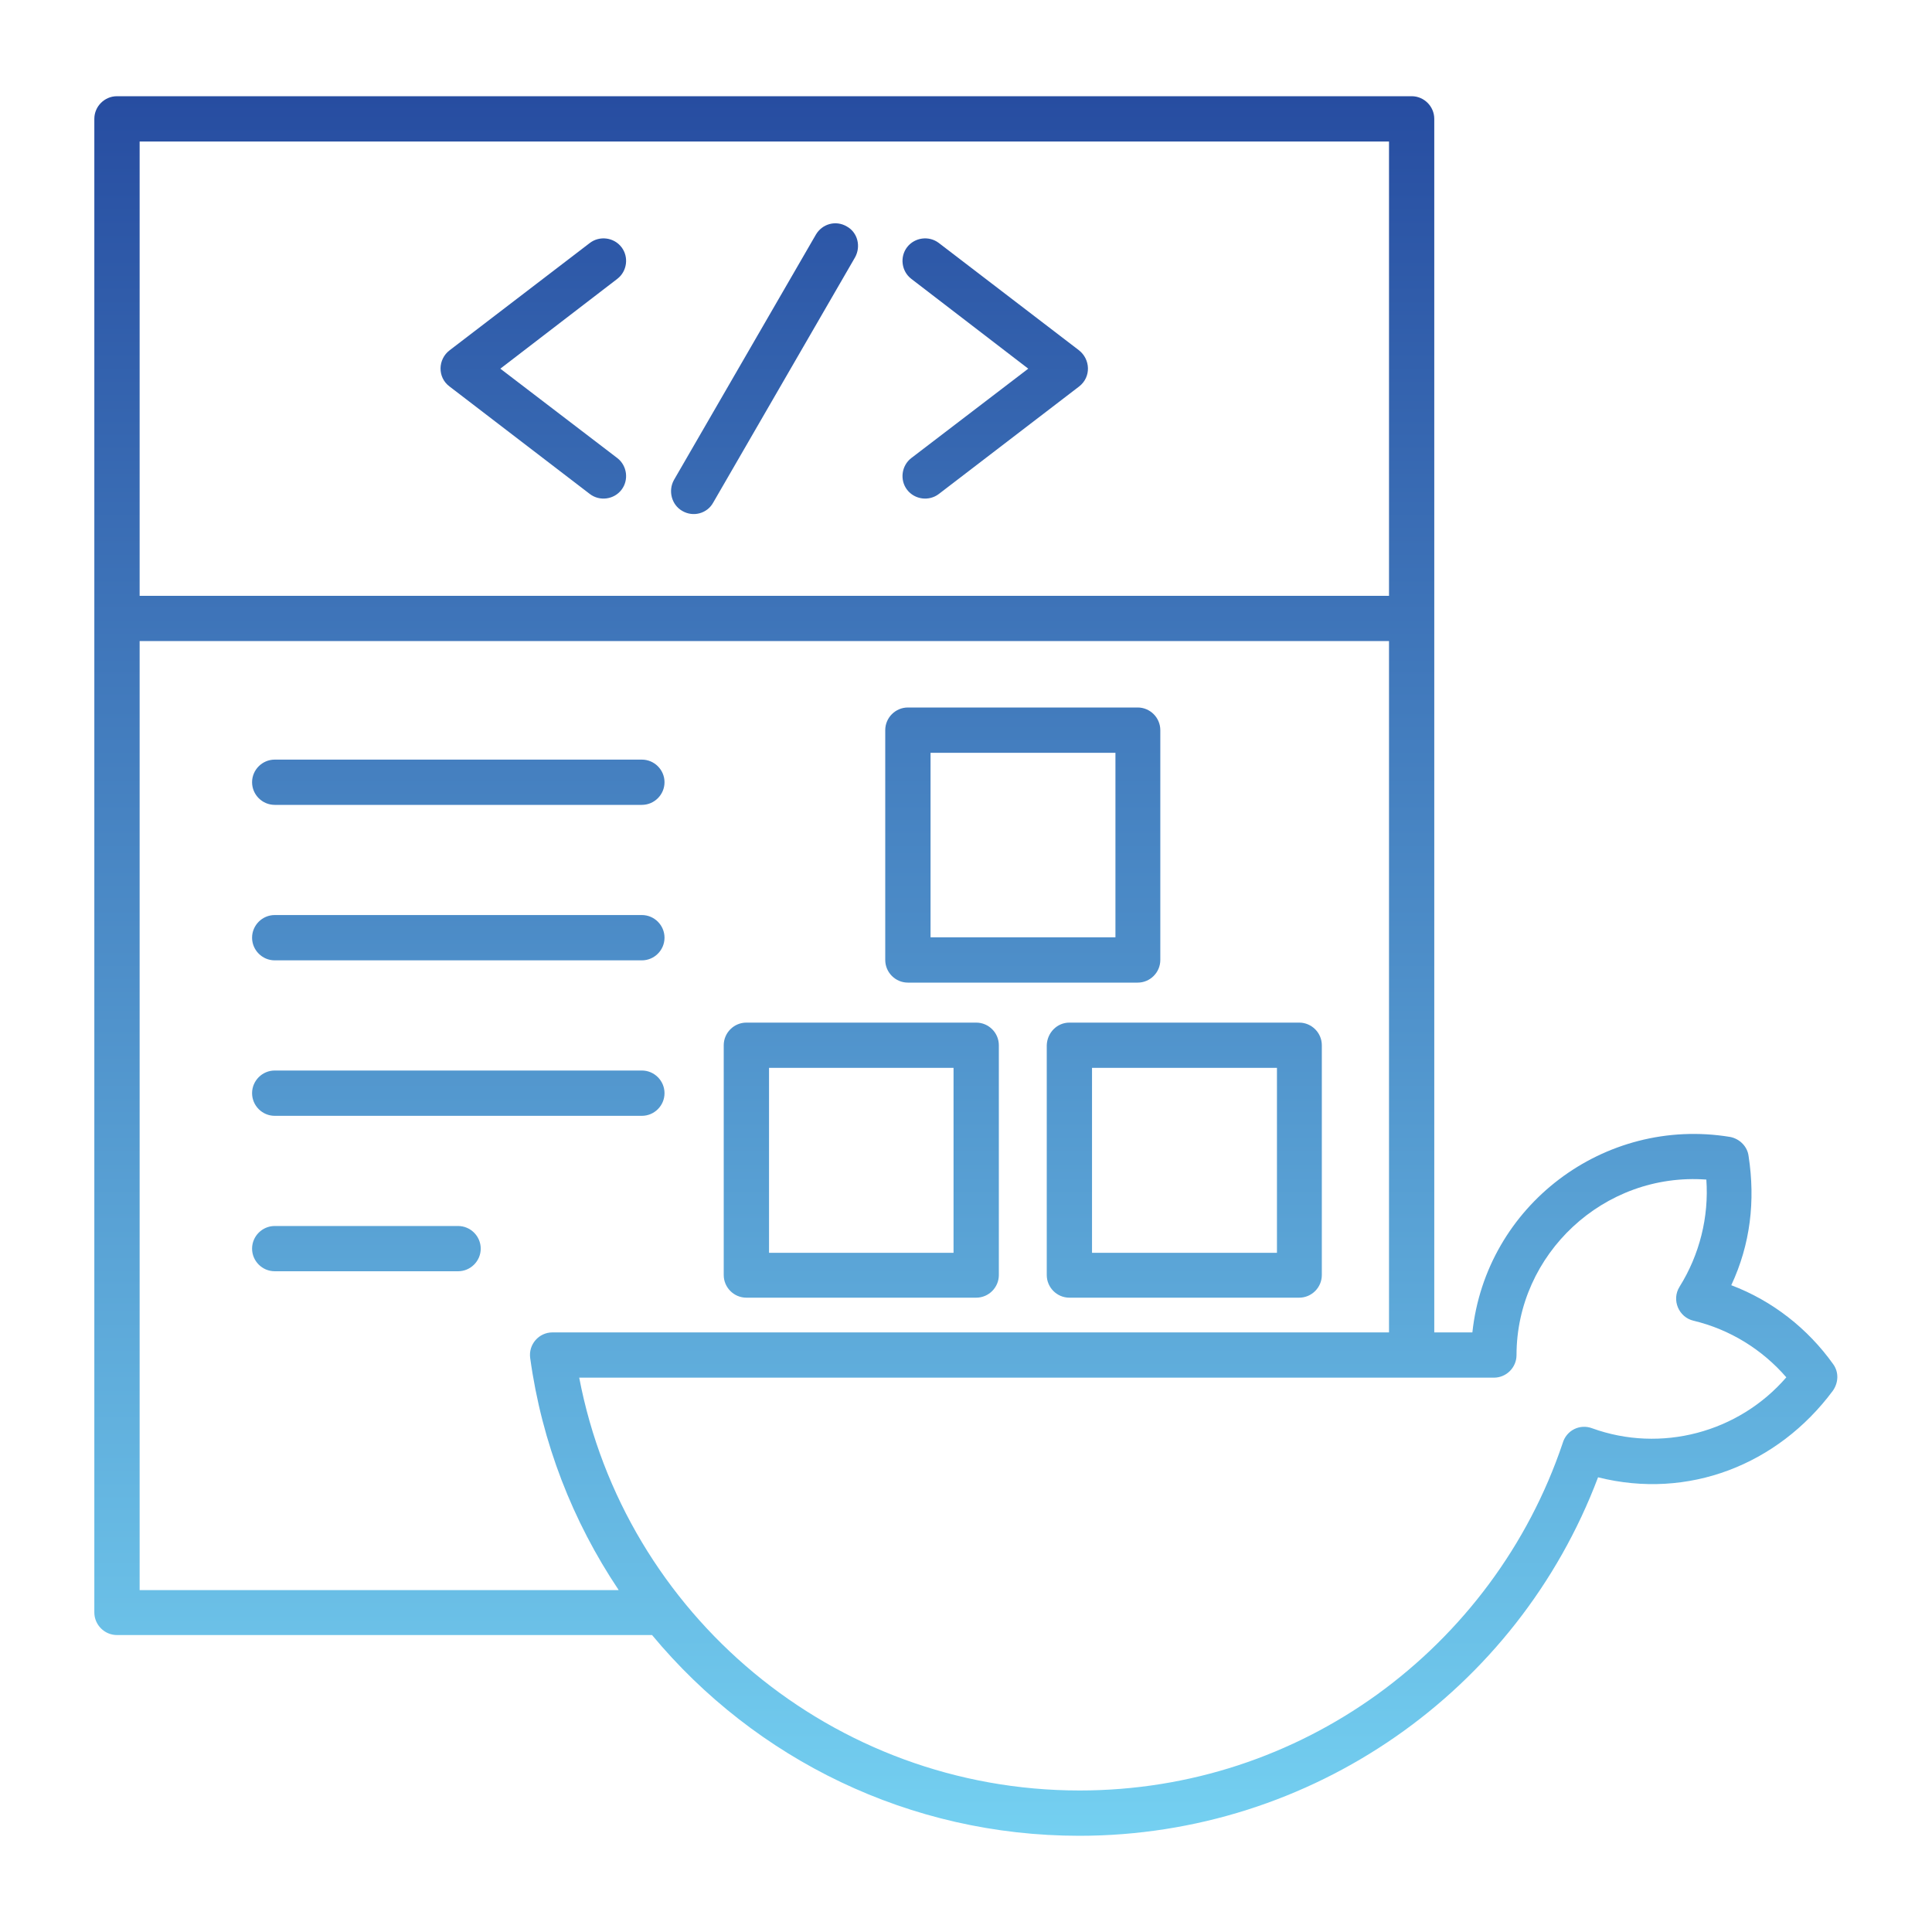 <svg width="40" height="40" viewBox="0 0 40 40" fill="none" xmlns="http://www.w3.org/2000/svg">
<path d="M12.781 9.484C12.984 9.641 13.023 9.938 12.867 10.141C12.711 10.344 12.414 10.383 12.211 10.227L9.305 8C9.055 7.812 9.062 7.438 9.312 7.25L12.211 5.031C12.414 4.875 12.711 4.914 12.867 5.117C13.023 5.32 12.984 5.617 12.781 5.773L10.359 7.633L12.781 9.484ZM16.891 4.859C17.023 4.633 17.305 4.555 17.531 4.688C17.758 4.812 17.828 5.102 17.703 5.328L14.766 10.406C14.641 10.633 14.352 10.711 14.125 10.578C13.906 10.453 13.828 10.164 13.953 9.938L16.891 4.859ZM19.438 10.227C19.234 10.383 18.938 10.344 18.781 10.141C18.625 9.938 18.664 9.641 18.867 9.484L21.289 7.633L18.867 5.773C18.664 5.617 18.625 5.32 18.781 5.117C18.938 4.914 19.234 4.875 19.438 5.031L22.336 7.25C22.578 7.438 22.594 7.805 22.344 8L19.438 10.227ZM5.688 26.32C5.43 26.32 5.219 26.109 5.219 25.852C5.219 25.594 5.43 25.383 5.688 25.383H9.484C9.742 25.383 9.953 25.594 9.953 25.852C9.953 26.109 9.742 26.32 9.484 26.32H5.688ZM5.688 23.102C5.43 23.102 5.219 22.891 5.219 22.633C5.219 22.375 5.43 22.164 5.688 22.164H13.289C13.547 22.164 13.758 22.375 13.758 22.633C13.758 22.891 13.547 23.102 13.289 23.102H5.688ZM5.688 19.883C5.43 19.883 5.219 19.672 5.219 19.414C5.219 19.156 5.43 18.945 5.688 18.945H13.289C13.547 18.945 13.758 19.156 13.758 19.414C13.758 19.672 13.547 19.883 13.289 19.883H5.688ZM5.688 16.664C5.43 16.664 5.219 16.453 5.219 16.195C5.219 15.938 5.43 15.727 5.688 15.727H13.289C13.547 15.727 13.758 15.938 13.758 16.195C13.758 16.453 13.547 16.664 13.289 16.664H5.688ZM2.422 1.992H29.227C29.484 1.992 29.695 2.203 29.695 2.461V27.586H30.484C30.766 24.961 33.211 23.109 35.82 23.539C36.023 23.578 36.18 23.742 36.203 23.938C36.344 24.859 36.242 25.758 35.844 26.609C36.695 26.93 37.43 27.508 37.953 28.242C38.078 28.414 38.062 28.633 37.945 28.797C36.805 30.328 34.953 31.055 33.086 30.586C31.414 35.016 27.156 38.008 22.344 38.008C18.836 38.008 15.641 36.43 13.5 33.852H2.422C2.164 33.852 1.953 33.641 1.953 33.383V2.461C1.953 2.203 2.164 1.992 2.422 1.992ZM28.758 2.93H2.891V12.336H28.758V2.93ZM18.797 14.648H23.555C23.812 14.648 24.023 14.859 24.023 15.117V19.875C24.023 20.133 23.812 20.344 23.555 20.344H18.797C18.539 20.344 18.328 20.133 18.328 19.875V15.117C18.328 14.859 18.539 14.648 18.797 14.648ZM23.094 15.586H19.266V19.406H23.094V15.586ZM22.141 21.172H26.898C27.156 21.172 27.367 21.383 27.367 21.641V26.398C27.367 26.656 27.156 26.867 26.898 26.867H22.141C21.883 26.867 21.672 26.656 21.672 26.398V21.641C21.68 21.383 21.883 21.172 22.141 21.172ZM26.438 22.109H22.609V25.938H26.438V22.109ZM15.453 21.172H20.211C20.469 21.172 20.68 21.383 20.68 21.641V26.398C20.68 26.656 20.469 26.867 20.211 26.867H15.453C15.195 26.867 14.984 26.656 14.984 26.398V21.641C14.984 21.383 15.195 21.172 15.453 21.172ZM19.742 22.109H15.922V25.938H19.742V22.109ZM12.805 32.914C11.859 31.5 11.219 29.875 10.977 28.117C10.938 27.836 11.156 27.586 11.438 27.586H28.758V13.273H2.891V32.922H12.805V32.914ZM28.508 35.086C30.281 33.805 31.641 31.992 32.352 29.883C32.43 29.609 32.711 29.477 32.961 29.57C34.383 30.086 35.992 29.664 36.984 28.516C36.484 27.938 35.812 27.523 35.062 27.344C34.758 27.273 34.602 26.914 34.773 26.641C35.188 25.977 35.383 25.195 35.328 24.422C33.203 24.266 31.398 25.969 31.398 28.055C31.398 28.312 31.188 28.523 30.93 28.523H11.992C12.93 33.43 17.25 37.07 22.352 37.07C24.648 37.07 26.773 36.336 28.508 35.086Z" fill="url(#paint0_linear_1561_26437)"/>
<defs>
<linearGradient id="paint0_linear_1561_26437" x1="19.997" y1="1.992" x2="19.997" y2="38.008" gradientUnits="userSpaceOnUse">
<stop stop-color="#274DA1"/>
<stop offset="1" stop-color="#74D0F1"/>
</linearGradient>
</defs>
</svg>
